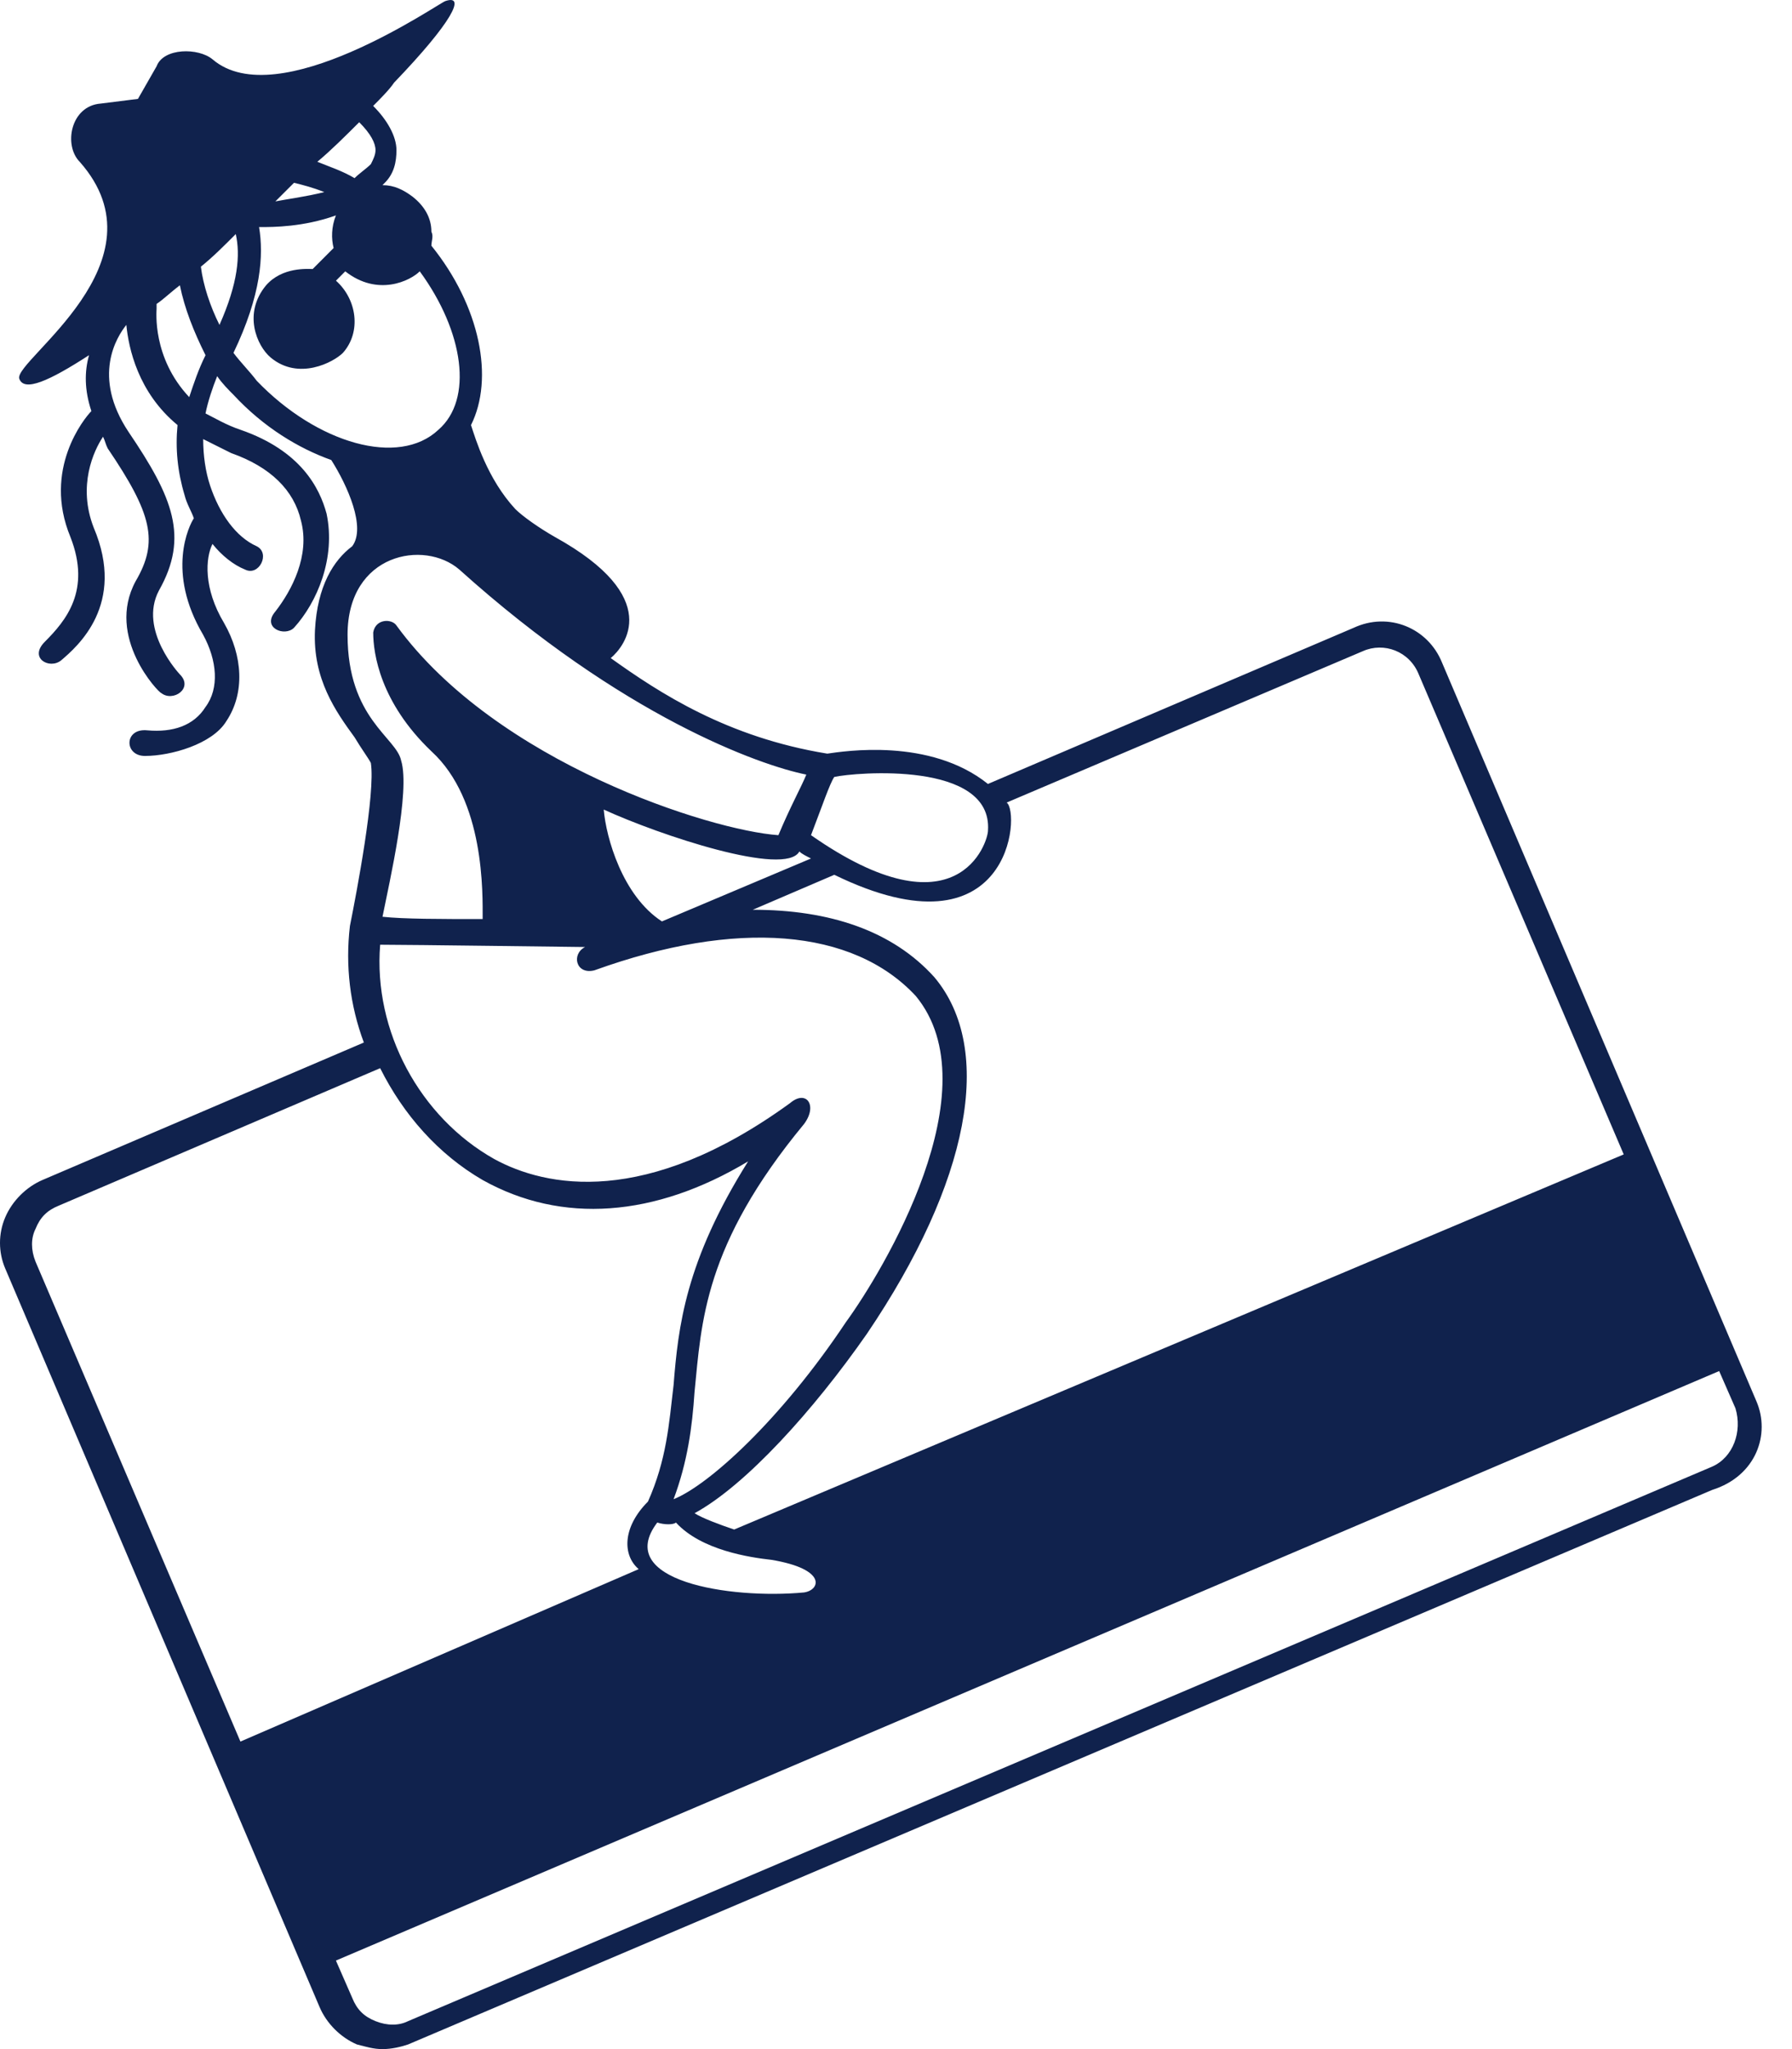 <svg width="42" height="48" viewBox="0 0 42 48" fill="none" xmlns="http://www.w3.org/2000/svg">
<path d="M41.167 32.827L33.799 15.525C33.471 14.707 32.544 14.325 31.725 14.707L23.155 18.364C21.791 17.272 19.771 17.6 19.389 17.654C17.043 17.272 15.46 16.235 14.314 15.416C14.641 15.143 15.569 13.997 13.004 12.578C12.621 12.36 12.239 12.087 12.076 11.923C11.421 11.214 11.148 10.286 11.039 9.958C11.585 8.867 11.257 7.175 10.111 5.756C10.111 5.646 10.165 5.537 10.111 5.428C10.111 5.101 9.947 4.828 9.674 4.61C9.456 4.446 9.237 4.337 8.964 4.337L9.019 4.282C9.237 4.064 9.292 3.791 9.292 3.518C9.292 3.191 9.074 2.808 8.746 2.481C8.91 2.317 9.128 2.099 9.237 1.935C10.602 0.516 10.929 -0.139 10.438 0.025C10.274 0.079 6.508 2.699 4.98 1.389C4.652 1.116 3.833 1.116 3.67 1.553L3.233 2.317L2.36 2.426C1.65 2.481 1.486 3.408 1.869 3.791C3.943 6.137 0.34 8.43 0.45 8.866C0.559 9.194 1.159 8.921 2.087 8.32C1.978 8.703 1.978 9.139 2.142 9.63C1.978 9.794 0.995 10.995 1.65 12.578C2.142 13.833 1.541 14.542 1.05 15.034C0.668 15.416 1.159 15.688 1.432 15.47C1.815 15.143 2.961 14.16 2.196 12.359C1.814 11.377 2.196 10.558 2.415 10.23C2.469 10.34 2.469 10.394 2.524 10.503C3.561 12.032 3.725 12.686 3.179 13.615C2.469 14.925 3.725 16.234 3.779 16.234C4.052 16.453 4.543 16.125 4.216 15.798C4.216 15.798 3.234 14.761 3.725 13.833C4.434 12.578 4.052 11.65 3.015 10.121C2.142 8.812 2.742 7.884 2.961 7.611C3.015 8.157 3.234 9.193 4.161 9.957C4.107 10.503 4.161 11.049 4.325 11.595C4.379 11.813 4.489 11.977 4.543 12.141C4.434 12.305 3.888 13.396 4.761 14.87C5.089 15.47 5.144 16.125 4.816 16.562C4.543 16.998 4.052 17.162 3.451 17.108C2.905 17.053 2.905 17.708 3.397 17.708C3.997 17.708 4.979 17.435 5.307 16.89C5.744 16.235 5.69 15.361 5.253 14.597C4.762 13.779 4.816 13.069 4.98 12.742C5.198 13.014 5.471 13.233 5.744 13.342C6.071 13.506 6.344 12.96 6.017 12.796C5.526 12.578 5.144 12.032 4.925 11.377C4.816 11.05 4.762 10.667 4.762 10.286C4.98 10.395 5.198 10.504 5.417 10.613C6.344 10.94 6.89 11.486 7.054 12.196C7.272 13.014 6.836 13.833 6.454 14.324C6.126 14.706 6.672 14.925 6.89 14.706C7.436 14.106 7.873 13.069 7.654 12.032C7.491 11.431 7.054 10.558 5.635 10.067C5.308 9.958 5.035 9.794 4.817 9.685C4.871 9.412 4.98 9.084 5.09 8.811C5.199 8.975 5.363 9.139 5.472 9.248C6.181 10.012 7 10.503 7.764 10.776C8.146 11.377 8.583 12.359 8.255 12.796C7.819 13.123 7.437 13.723 7.382 14.761C7.327 15.907 7.873 16.671 8.31 17.271C8.473 17.544 8.637 17.763 8.692 17.872C8.801 18.581 8.365 20.874 8.201 21.692C8.092 22.62 8.201 23.548 8.528 24.421L0.996 27.641C0.614 27.805 0.286 28.133 0.123 28.515C-0.041 28.897 -0.041 29.333 0.123 29.716L7.491 47.017C7.655 47.4 7.982 47.727 8.365 47.891C8.583 47.945 8.747 48 8.965 48C9.183 48 9.402 47.946 9.565 47.891L40.13 34.901C41.167 34.574 41.495 33.591 41.167 32.827ZM23.593 18.8L31.943 15.253C32.434 15.035 33.035 15.253 33.253 15.799L38.056 27.042L17.207 35.829C16.88 35.72 16.443 35.556 16.279 35.447C17.48 34.792 19.062 33.045 20.318 31.244C22.72 27.697 23.32 24.585 21.901 22.893C20.919 21.802 19.445 21.311 17.643 21.311L19.554 20.492C23.701 22.512 23.92 19.019 23.593 18.8L23.593 18.8ZM18.516 25.841C15.133 28.297 12.785 27.806 11.585 27.151C9.838 26.169 8.746 24.149 8.91 22.13C9.62 22.13 13.55 22.184 13.713 22.184C13.386 22.348 13.495 22.839 13.931 22.73C17.261 21.529 19.99 21.748 21.463 23.33C23.265 25.513 20.7 29.771 19.826 30.971C18.298 33.264 16.606 34.792 15.787 35.119C16.114 34.246 16.224 33.428 16.278 32.608C16.442 30.971 16.496 29.17 18.843 26.332C19.172 25.896 18.899 25.514 18.516 25.841ZM14.15 18.964C15.46 19.564 18.407 20.547 18.735 19.946C18.789 20.001 18.898 20.055 19.008 20.11L15.514 21.584C14.587 20.983 14.205 19.619 14.15 18.964ZM18.844 37.303C17.097 37.467 14.368 37.03 15.405 35.665C15.569 35.72 15.787 35.72 15.842 35.665C16.442 36.32 17.589 36.484 18.08 36.539C19.39 36.757 19.226 37.248 18.844 37.303ZM19.553 18.2C20.045 18.091 23.265 17.818 23.156 19.455C23.156 19.728 22.446 21.966 19.008 19.564C19.28 18.855 19.444 18.364 19.553 18.2ZM8.419 2.863C8.692 3.136 8.801 3.354 8.801 3.518C8.801 3.627 8.747 3.736 8.692 3.845C8.583 3.954 8.419 4.063 8.31 4.173C8.037 4.009 7.709 3.9 7.437 3.79C7.764 3.518 8.091 3.19 8.419 2.863ZM6.891 4.282C7.109 4.336 7.328 4.391 7.601 4.5C7.164 4.609 6.727 4.664 6.454 4.718C6.618 4.555 6.727 4.446 6.891 4.282ZM4.817 8.321C4.653 8.648 4.544 8.976 4.435 9.303C3.561 8.375 3.67 7.284 3.67 7.229V7.12C3.834 7.01 3.998 6.847 4.216 6.683C4.326 7.229 4.544 7.775 4.817 8.321ZM5.144 7.611C4.926 7.175 4.762 6.683 4.708 6.247C4.981 6.029 5.253 5.756 5.526 5.483C5.635 5.974 5.581 6.629 5.144 7.611ZM6.018 8.921C5.854 8.703 5.635 8.485 5.472 8.266C6.126 6.902 6.181 5.974 6.072 5.319H6.126C6.399 5.319 7.109 5.319 7.873 5.046C7.764 5.319 7.764 5.592 7.819 5.81L7.328 6.302C7.218 6.302 6.618 6.247 6.236 6.684C5.69 7.339 6.018 8.103 6.345 8.376C7 8.922 7.819 8.485 8.037 8.266C8.474 7.775 8.365 7.011 7.874 6.575L8.092 6.356C8.856 6.957 9.62 6.575 9.838 6.356C10.876 7.775 11.094 9.358 10.275 10.068C9.347 10.941 7.437 10.395 6.018 8.921ZM8.146 14.87C8.146 12.96 9.947 12.633 10.766 13.342C14.586 16.781 17.806 17.927 18.898 18.145C18.789 18.418 18.516 18.909 18.244 19.564C16.661 19.455 11.639 17.872 9.292 14.652C9.183 14.489 8.801 14.489 8.747 14.816C8.747 15.307 8.91 16.453 10.111 17.599C11.366 18.746 11.312 20.929 11.312 21.529C10.329 21.529 9.456 21.529 8.965 21.475C9.129 20.656 9.62 18.528 9.402 17.818C9.292 17.272 8.146 16.835 8.146 14.87ZM5.635 40.796L0.832 29.552C0.723 29.279 0.723 29.006 0.832 28.788C0.941 28.515 1.105 28.352 1.378 28.242L8.91 25.022C9.456 26.114 10.275 27.041 11.312 27.642C13.168 28.679 15.351 28.515 17.534 27.205C16.06 29.552 15.896 31.081 15.787 32.445C15.678 33.373 15.623 34.192 15.187 35.174C14.586 35.775 14.586 36.429 14.969 36.757L5.635 40.796ZM40.13 34.355L9.565 47.345C9.347 47.454 9.074 47.454 8.801 47.345C8.528 47.236 8.364 47.072 8.255 46.799L7.873 45.926L40.293 32.117L40.675 32.99C40.839 33.536 40.621 34.137 40.13 34.355L40.13 34.355Z" fill="#10224D"/>
</svg>
